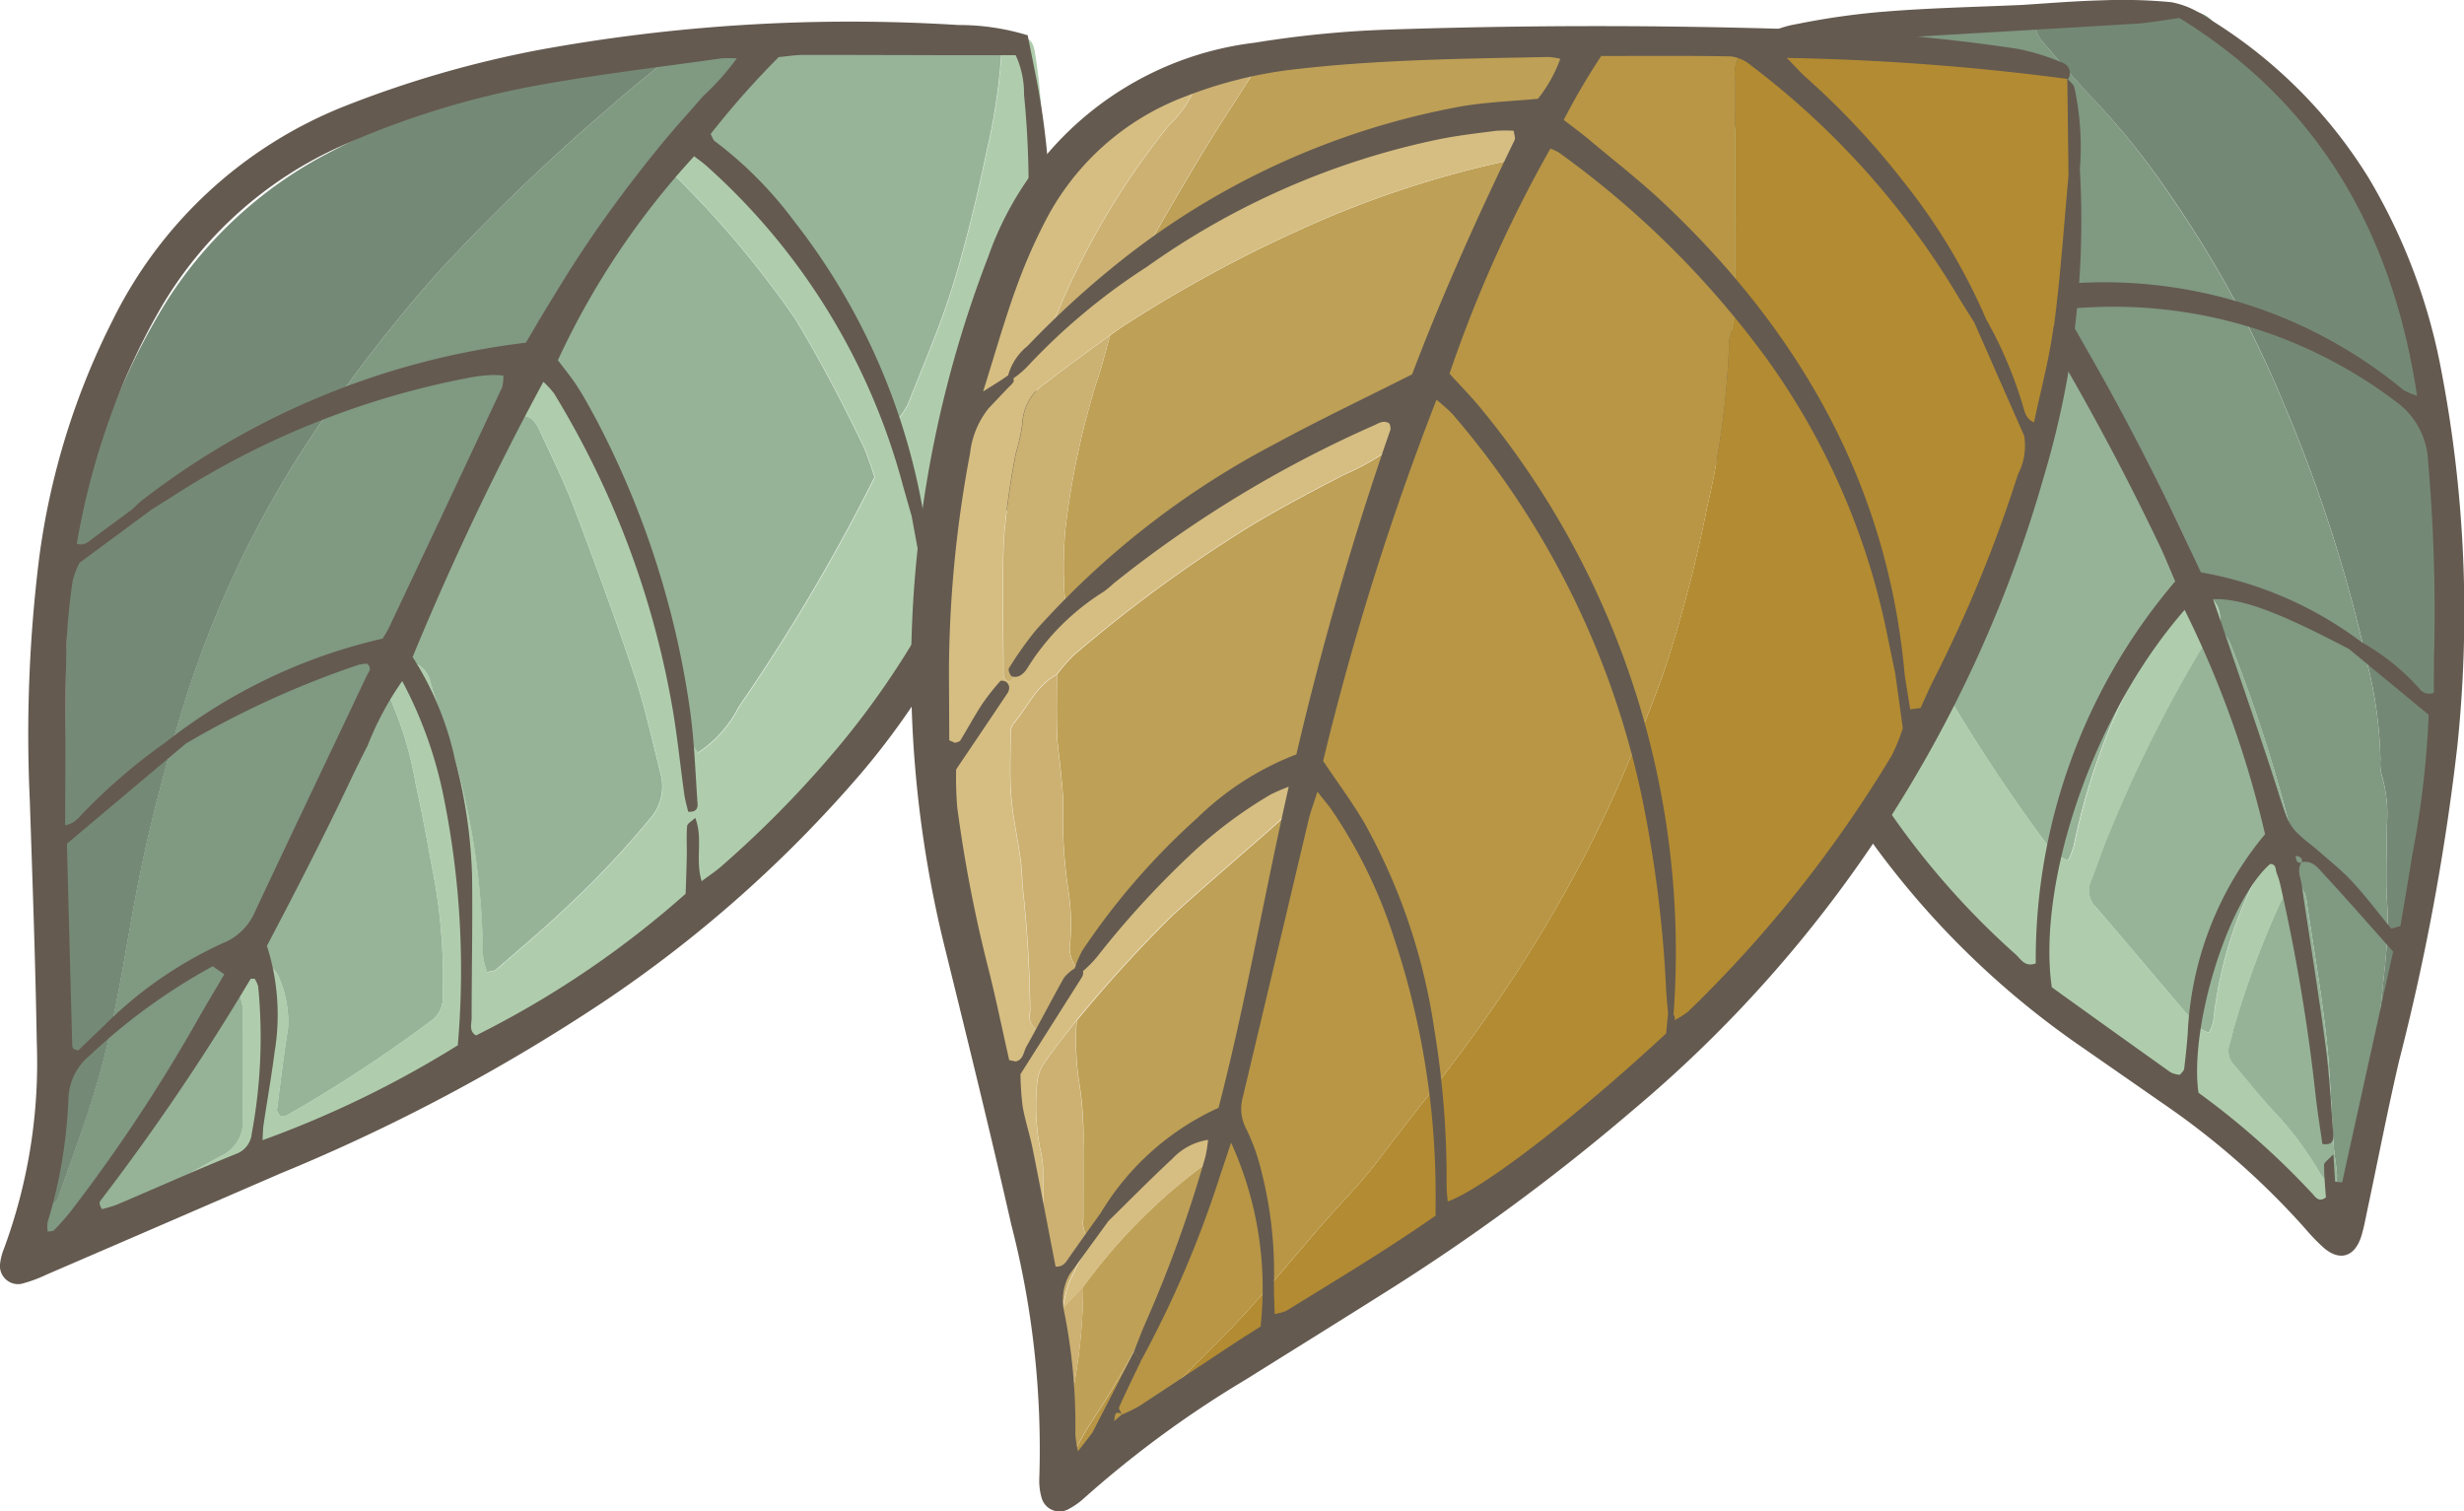 <svg id="Group_2622" data-name="Group 2622" xmlns="http://www.w3.org/2000/svg" xmlns:xlink="http://www.w3.org/1999/xlink" width="84.801" height="52.009" viewBox="0 0 84.801 52.009">
  <defs>
    <clipPath id="clip-path">
      <rect id="Rectangle_6821" data-name="Rectangle 6821" width="84.801" height="52.009" fill="none"/>
    </clipPath>
  </defs>
  <g id="Group_2621" data-name="Group 2621" clip-path="url(#clip-path)">
    <path id="Path_20950" data-name="Path 20950" d="M42.5,4.261a2.343,2.343,0,0,1,.419-.18c.459-.1.638.027.714.477a20.283,20.283,0,0,1,.258,3.3c0,.53.083,1.06.123,1.591a4.99,4.99,0,0,1,.025.682c-.046.721-.145,1.44-.156,2.16a30.13,30.13,0,0,1-1.1,6.975,24.153,24.153,0,0,1-1.306,3.655,19.554,19.554,0,0,1-2.7,4.365c-.568.714-1.179,1.4-1.805,2.063-.733.777-1.515,1.508-2.256,2.278a39.041,39.041,0,0,1-5.154,4.343,51.043,51.043,0,0,1-8.333,4.986c-1.861.88-3.759,1.682-5.641,2.519-.871.388-1.738.786-2.616,1.157-.382.161-.787.265-1.182.395l-.03-.042a7.525,7.525,0,0,1,.869-.716q1.46-.887,2.957-1.713a1.308,1.308,0,0,0,.789-1.265c-.023-1.293,0-2.586-.012-3.879a2.3,2.3,0,0,0-.2-.631,1.309,1.309,0,0,1,.637-.951.919.919,0,0,1,.811.554,3.831,3.831,0,0,1,.318,1.772c-.151.931-.262,1.869-.381,2.805-.008.059.061.127.1.193.074,0,.163.027.22,0a48.383,48.383,0,0,0,5.045-3.311.948.948,0,0,0,.34-.805,19.325,19.325,0,0,0-.362-4.412c-.181-.969-.357-1.938-.569-2.9A12.492,12.492,0,0,0,21.4,26.7c.01-.447-.043-.916.447-1.182a.932.932,0,0,1,1,.748c.253.915.618,1.8.855,2.719a25.3,25.3,0,0,1,.939,6.626,2.478,2.478,0,0,0,.148.607c.152-.037.244-.032.294-.075.829-.724,1.677-1.429,2.471-2.19a32.165,32.165,0,0,0,2.815-2.985,1.678,1.678,0,0,0,.388-1.575c-.286-1.14-.537-2.295-.909-3.407-.65-1.946-1.36-3.873-2.086-5.792-.336-.887-.766-1.739-1.16-2.6-.112-.246-.248-.478-.56-.511.073-.285.145-.571.221-.856a.745.745,0,0,1,.625-.556,1.842,1.842,0,0,1,1.24,1.095,44.049,44.049,0,0,1,2.646,6.555,19.59,19.59,0,0,1,1,4.9c.008.147.173.287.274.444a4.066,4.066,0,0,0,1.4-1.569,65.775,65.775,0,0,0,4.676-7.905,10.59,10.59,0,0,0-.37-1.041c-.725-1.51-1.5-2.992-2.369-4.428a34.157,34.157,0,0,0-4.093-4.874c.073-.417.148-.832.656-.949a1.608,1.608,0,0,1,1.163.373c.606.635,1.295,1.2,1.839,1.883a19.725,19.725,0,0,1,3.478,6.263c.086.268.105.6.475.81a3.013,3.013,0,0,0,.361-.54c.529-1.347,1.111-2.679,1.539-4.058.472-1.524.844-3.083,1.173-4.645a20.886,20.886,0,0,0,.53-3.717" transform="translate(-8.016 -2.759)" fill="#afcdad"/>
    <path id="Path_20951" data-name="Path 20951" d="M11.509,36.77a1.309,1.309,0,0,0-.638.951,1.966,1.966,0,0,0-.415.367C8.99,40.422,7.539,42.767,6.071,45.1a1.481,1.481,0,0,0-.28.841l-.005,0a.447.447,0,0,0-.44.471h0l-.226.168c-.279.168-.563.431-.9.205s-.22-.585-.141-.9c.053-.213.135-.419.2-.628a.61.61,0,0,0,.479-.441c.434-1.258.9-2.505,1.283-3.779.672-2.26.972-4.6,1.424-6.91.394-2.01.928-4,1.511-5.965A36.108,36.108,0,0,1,13.454,18.7a51.726,51.726,0,0,1,4.387-5.678A69.208,69.208,0,0,1,23.6,7.482c.674-.613,1.4-1.171,2.1-1.754a10.29,10.29,0,0,1,2.8-.3c.311.061.657-.071.988.143l-2.84,3.26c-.508.117-.583.533-.656.949-.717.421-1.055,1.183-1.573,1.781a30.682,30.682,0,0,0-2.6,4.285,3.022,3.022,0,0,0-.225.759.746.746,0,0,0-.625.555c-.076.285-.147.571-.221.857a6.677,6.677,0,0,0-.509.737c-.556,1.081-1.111,2.163-1.633,3.26-.7,1.473-1.367,2.962-2.048,4.443-.49.265-.437.735-.446,1.181a8.061,8.061,0,0,0-.476.769c-.492,1.027-.934,2.081-1.455,3.094-.782,1.52-1.619,3.012-2.419,4.522a4.537,4.537,0,0,0-.245.744" transform="translate(-2.721 -3.699)" fill="#809981"/>
    <path id="Path_20952" data-name="Path 20952" d="M26.317,6.364c-.7.583-1.424,1.141-2.1,1.754a69.153,69.153,0,0,0-5.76,5.542,51.693,51.693,0,0,0-4.387,5.679A36.1,36.1,0,0,0,9.6,28.8c-.583,1.965-1.117,3.954-1.511,5.965-.453,2.309-.752,4.65-1.424,6.91-.379,1.274-.849,2.521-1.283,3.779a.609.609,0,0,1-.478.441,55.33,55.33,0,0,0,.658-8.883c-.005-3.127-.009-6.255.047-9.382a26.346,26.346,0,0,1,.86-7.018,23.249,23.249,0,0,1,2.626-5.945,14.578,14.578,0,0,1,5.609-5.1,25.215,25.215,0,0,1,6.326-2.312c1.488-.335,2.993-.591,4.494-.868a5.051,5.051,0,0,1,.8-.024" transform="translate(-3.339 -4.334)" fill="#758a76"/>
    <path id="Path_20953" data-name="Path 20953" d="M75.113,7.955l2.84-3.26c-.331-.213-.677-.082-.988-.143a1.781,1.781,0,0,1,1.1-.2c.873-.024,1.747-.015,2.62-.047.795-.029,1.589-.089,2.382-.146a10.522,10.522,0,0,1,2.606.161,20.914,20.914,0,0,1-.53,3.718c-.329,1.562-.7,3.121-1.173,4.644-.428,1.379-1.01,2.712-1.539,4.059a3,3,0,0,1-.361.539c-.369-.208-.389-.541-.475-.809a19.717,19.717,0,0,0-3.478-6.263c-.544-.682-1.233-1.248-1.839-1.883a1.609,1.609,0,0,0-1.164-.374" transform="translate(-51.191 -2.822)" fill="#97b498"/>
    <path id="Path_20954" data-name="Path 20954" d="M8.243,133.121a.446.446,0,0,1,.44-.471q0,.208,0,.417l-.443.054" transform="translate(-5.618 -90.403)" fill="#96b397"/>
    <path id="Path_20955" data-name="Path 20955" d="M9.627,133.019q0-.208,0-.417l.005,0,.676-.019.03.042-.708.4" transform="translate(-6.559 -90.355)" fill="#afcdad"/>
    <path id="Path_20956" data-name="Path 20956" d="M7.533,134.3l.226-.168-.226.168" transform="translate(-5.134 -91.412)" fill="#96b397"/>
    <path id="Path_20957" data-name="Path 20957" d="M59.23,25.922a3.026,3.026,0,0,1,.225-.759,30.651,30.651,0,0,1,2.6-4.285c.518-.6.856-1.359,1.573-1.781a34.157,34.157,0,0,1,4.093,4.874c.87,1.436,1.644,2.918,2.369,4.428a10.62,10.62,0,0,1,.37,1.041,65.779,65.779,0,0,1-4.676,7.905,4.07,4.07,0,0,1-1.4,1.569c-.1-.158-.266-.3-.274-.444a19.59,19.59,0,0,0-1-4.9,44.064,44.064,0,0,0-2.646-6.555,1.842,1.842,0,0,0-1.24-1.095" transform="translate(-40.366 -13.015)" fill="#96b397"/>
    <path id="Path_20958" data-name="Path 20958" d="M43.418,53.4c.681-1.482,1.349-2.97,2.048-4.443.521-1.1,1.076-2.18,1.633-3.261a6.678,6.678,0,0,1,.509-.738c.312.033.449.265.561.511.394.865.824,1.717,1.16,2.6.726,1.919,1.436,3.846,2.086,5.792.372,1.113.623,2.267.909,3.408a1.678,1.678,0,0,1-.388,1.574,32.122,32.122,0,0,1-2.815,2.985c-.794.761-1.642,1.466-2.471,2.19-.049.043-.141.039-.294.075a2.489,2.489,0,0,1-.148-.607,25.3,25.3,0,0,0-.939-6.626c-.238-.919-.6-1.8-.855-2.719a.932.932,0,0,0-1-.748" transform="translate(-29.59 -30.642)" fill="#96b397"/>
    <path id="Path_20959" data-name="Path 20959" d="M27.593,84.3a4.537,4.537,0,0,1,.245-.744c.8-1.511,1.637-3,2.419-4.522.521-1.013.962-2.066,1.455-3.094a8.059,8.059,0,0,1,.476-.769A12.512,12.512,0,0,1,33.11,78.2c.212.962.389,1.932.569,2.9a19.321,19.321,0,0,1,.362,4.412.947.947,0,0,1-.34.805,48.337,48.337,0,0,1-5.045,3.311c-.057.032-.146,0-.22,0-.034-.066-.1-.134-.1-.193.119-.936.23-1.874.381-2.805a3.836,3.836,0,0,0-.317-1.773.92.92,0,0,0-.811-.554" transform="translate(-18.805 -51.232)" fill="#97b498"/>
    <path id="Path_20960" data-name="Path 20960" d="M10.316,115.027l-.676.019a1.479,1.479,0,0,1,.28-.842c1.468-2.334,2.919-4.678,4.385-7.013a1.966,1.966,0,0,1,.415-.367,2.3,2.3,0,0,1,.2.631c.017,1.293-.011,2.586.013,3.879a1.308,1.308,0,0,1-.789,1.265q-1.5.826-2.957,1.713a7.529,7.529,0,0,0-.869.716" transform="translate(-6.57 -72.802)" fill="#96b397"/>
    <path id="Path_20961" data-name="Path 20961" d="M0,45.158a.625.625,0,0,0,.728.673,4.638,4.638,0,0,0,.855-.311q4.041-1.743,8.078-3.493a64.065,64.065,0,0,0,11.092-5.89,43.792,43.792,0,0,0,8.878-7.873,26.362,26.362,0,0,0,4.57-7.746,31.445,31.445,0,0,0,1.923-9.953A26.184,26.184,0,0,0,35.7,4.527c-.1-.518-.206-1.036-.331-1.665a8.024,8.024,0,0,0-2.381-.354,59.463,59.463,0,0,0-14.47.863,36.985,36.985,0,0,0-6.684,1.941A15.1,15.1,0,0,0,3.87,12.684a25.38,25.38,0,0,0-2.521,8.158,49.128,49.128,0,0,0-.324,8.339c.094,2.784.194,5.568.241,8.352A18.465,18.465,0,0,1,.14,44.609,2.035,2.035,0,0,0,0,45.158m8.659-4.451a.828.828,0,0,1-.559.66c-.457.188-.914.376-1.369.57-.909.39-1.814.787-2.725,1.174a4.161,4.161,0,0,1-.5.146.837.837,0,0,1-.074-.162.168.168,0,0,1,.014-.111,79.251,79.251,0,0,0,5.174-7.641c.011-.018.065-.009.14-.017a.913.913,0,0,1,.125.266,18.045,18.045,0,0,1-.23,5.115M6.433,27.214a31.793,31.793,0,0,1,5.9-2.686,1.475,1.475,0,0,1,.3-.043c.189.169.043.3-.012.419-1.284,2.716-2.581,5.426-3.858,8.145a2,2,0,0,1-1.1,1.059,13.974,13.974,0,0,0-4.1,2.854c-.3.286-.593.57-.868.834a.623.623,0,0,1-.163-.056.145.145,0,0,1-.045-.1q-.094-3.478-.184-6.957l4.126-3.473m1.216,7.4a1.449,1.449,0,0,0-.175.141,1.449,1.449,0,0,1,.175-.141m8.1,3.016a35.54,35.54,0,0,1-6.71,3.26c.013-.2.011-.368.036-.532.123-.828.27-1.654.377-2.484A7.788,7.788,0,0,0,9.187,34.2c.382-.734.79-1.507,1.187-2.286Q10.945,30.8,11.5,29.67c.387-.786.748-1.584,1.151-2.362a10.586,10.586,0,0,1,1.191-2.222A14.468,14.468,0,0,1,15.254,29a29.94,29.94,0,0,1,.5,8.637M31.585,23.47a29.047,29.047,0,0,1-2.548,3.659,36.615,36.615,0,0,1-4.225,4.344c-.189.165-.4.3-.663.5-.232-.754.057-1.455-.221-2.181-.118.116-.272.194-.28.285-.029.34-.005.685-.012,1.028-.008.454-.026.909-.039,1.3a33.05,33.05,0,0,1-7.215,4.876c-.251-.15-.15-.4-.15-.605,0-1.64.038-3.28.014-4.919a17.58,17.58,0,0,0-.582-3.953A10.761,10.761,0,0,0,14.2,24.258a99.879,99.879,0,0,1,4.5-9.47,2.875,2.875,0,0,1,.369.4,30.828,30.828,0,0,1,4.04,10.63c.192,1.049.293,2.114.443,3.171.03.208.091.411.132.592.28.026.334-.124.324-.273-.08-1.1-.112-2.212-.272-3.3A30.7,30.7,0,0,0,20.5,16.046c-.2-.371-.4-.74-.626-1.091-.206-.319-.45-.613-.674-.913a27.308,27.308,0,0,1,4.69-7.018c.136.106.285.21.421.329a22.5,22.5,0,0,1,6.78,11.061q.141.494.283.989.255,1.383.51,2.765a1.942,1.942,0,0,1-.3,1.3M27.68,3.537c1.679,0,3.357.006,5.036.01.721,0,1.442,0,2.24,0A3.139,3.139,0,0,1,35.243,4.9a33.322,33.322,0,0,1-2.562,16.441c-.06.139-.107.284-.16.426a.5.5,0,0,1-.081.223.354.354,0,0,1-.147.119.354.354,0,0,0,.147-.119.5.5,0,0,0,.081-.223c-.386-.1-.332-.456-.393-.724-.142-.616-.249-1.24-.369-1.861a22.457,22.457,0,0,0-4.431-9.927A13.55,13.55,0,0,0,24.594,6.5c-.054-.039-.074-.126-.137-.241A30.125,30.125,0,0,1,26.8,3.612c.278-.025.578-.075.877-.075M2.286,23.9A21.893,21.893,0,0,1,2.5,21.639a2.734,2.734,0,0,1,.238-.624l2.494-1.842H4.554c-.442.326-.885.65-1.325.978-.175.131-.335.3-.586.205h0A25.674,25.674,0,0,1,4.314,14.67c.323-.731.671-1.453,1.063-2.149a13.63,13.63,0,0,1,6.58-5.943,29.628,29.628,0,0,1,6.652-2.013c2.059-.371,4.142-.614,6.215-.909a4.4,4.4,0,0,1,.533,0,8.808,8.808,0,0,1-1.17,1.311c-.395.465-.811.911-1.2,1.377-.368.437-.725.884-1.075,1.336s-.693.91-1.026,1.375-.657.935-.97,1.414c-.333.51-.653,1.03-.97,1.55-.3.485-.583.977-.848,1.422A26.788,26.788,0,0,0,4.888,18.866c-.119.092-.223.2-.333.307h.676c.321-.2.644-.4.963-.607A28.7,28.7,0,0,1,16.23,14.63a5.79,5.79,0,0,1,.681-.077,3.883,3.883,0,0,1,.411.017,1.344,1.344,0,0,1-.043.412q-1.938,4.137-3.893,8.266c-.064.136-.149.261-.215.376A18.858,18.858,0,0,0,5.7,27.193l.371.011L5.7,27.193a19.411,19.411,0,0,0-2.667,2.259c-.248.217-.413.548-.792.591h0c.012-2.047.006-4.094.044-6.141M1.643,43.693a16.7,16.7,0,0,0,.713-4.258,2,2,0,0,1,.735-1.466A20.4,20.4,0,0,1,7.321,34.9l.4.277C7.413,35.7,7.1,36.22,6.8,36.747A56.267,56.267,0,0,1,2.461,43.3a9.032,9.032,0,0,1-.6.683c-.04.042-.133.033-.221.051a1.263,1.263,0,0,1,0-.337" transform="translate(0 -1.647)" fill="#645a50"/>
    <path id="Path_20962" data-name="Path 20962" d="M188.687,6.011a1.927,1.927,0,0,1,1.6-1.707,4.679,4.679,0,0,1,1.9-.271,1.786,1.786,0,0,0,.554,1.1,34.191,34.191,0,0,1,2.707,2.929c.828,1.085,1.745,2.1,2.545,3.208a61.823,61.823,0,0,1,5.768,9.954c.307.65.536,1.337.8,2.007-.772-.039-1.184.505-1.528,1.041a22.3,22.3,0,0,0-3.073,7.571,3.549,3.549,0,0,1-.189.5,1.777,1.777,0,0,1-.374-.188,3.327,3.327,0,0,1-.466-.5,60.165,60.165,0,0,1-5.856-9.768,55.35,55.35,0,0,1-2.951-8.507c-.369-1.352-.61-2.74-.879-4.117-.211-1.079-.377-2.168-.564-3.252" transform="translate(-128.593 -2.734)" fill="#96b397"/>
    <path id="Path_20963" data-name="Path 20963" d="M212.069,22.295c-.265-.67-.494-1.357-.8-2.007a61.847,61.847,0,0,0-5.769-9.954c-.8-1.1-1.717-2.123-2.545-3.208A34.251,34.251,0,0,0,200.248,4.2a1.787,1.787,0,0,1-.554-1.1c.974-.094,1.955-.143,2.921-.292a21.682,21.682,0,0,1,3.5-.162,1.809,1.809,0,0,0,.213.513c.616.722,1.235,1.443,1.889,2.13A25.574,25.574,0,0,1,210.7,8.4a38.325,38.325,0,0,1,3.988,7.29,51.046,51.046,0,0,1,2.863,8.883,14.738,14.738,0,0,1,.468,3.373,1.552,1.552,0,0,0,.054.565,4.822,4.822,0,0,1,.168,1.695c0,.914-.048,1.831.012,2.741.108,1.643-.325,3.251-.256,4.888a2.76,2.76,0,0,1-.079.447c-.048.375-.095.751-.132,1.127a3.426,3.426,0,0,1-.067.792,4.944,4.944,0,0,0-.151,1.7,4.882,4.882,0,0,1-.357,2,.36.36,0,0,1-.617.217c.165-.505-.1-.953-.186-1.426a1.321,1.321,0,0,0,.119-.409c-.017-.339-.088-.675-.112-1.014-.09-1.286-.121-2.578-.266-3.858-.175-1.542-.447-3.072-.669-4.609a.848.848,0,0,0-.415-.645q-.019-.568-.037-1.137a1.835,1.835,0,0,0-.017-.339,51.829,51.829,0,0,0-2.176-6.776,2.114,2.114,0,0,0-.33-.447c.011-.445.017-.889-.438-1.158" transform="translate(-136.095 -1.8)" fill="#809981"/>
    <path id="Path_20964" data-name="Path 20964" d="M231.3,40.873a4.952,4.952,0,0,1,.151-1.7,3.405,3.405,0,0,0,.067-.792c.038-.376.083-.752.132-1.127a2.756,2.756,0,0,0,.079-.447c-.07-1.637.364-3.246.256-4.888-.06-.91-.009-1.827-.012-2.741a4.814,4.814,0,0,0-.168-1.695,1.553,1.553,0,0,1-.054-.565,14.737,14.737,0,0,0-.468-3.372,51.073,51.073,0,0,0-2.863-8.883,38.325,38.325,0,0,0-3.988-7.29,25.5,25.5,0,0,0-2.49-3.107c-.654-.688-1.272-1.409-1.888-2.13a1.8,1.8,0,0,1-.213-.513,20.3,20.3,0,0,1,5.218-.472,1.172,1.172,0,0,1,1,.46,1.8,1.8,0,0,0,.428.372,17.148,17.148,0,0,1,6.781,10.385,40.389,40.389,0,0,1,1.016,7.459,50.894,50.894,0,0,1-1.079,12.6c-.483,2.427-.991,4.85-1.506,7.27a10.244,10.244,0,0,1-.4,1.175" transform="translate(-149.826 -0.78)" fill="#748975"/>
    <path id="Path_20965" data-name="Path 20965" d="M205.8,36.229q.019.568.037,1.137a3.911,3.911,0,0,0-.455.638,31.3,31.3,0,0,0-1.632,4.377c-.051.182-.086.37-.146.55a.71.71,0,0,0,.155.74c.447.518.873,1.053,1.333,1.557a11.489,11.489,0,0,1,1.632,2.185,2.68,2.68,0,0,0,.457.489c.083.472.351.92.186,1.425a1,1,0,0,1-.289-.174,25.629,25.629,0,0,0-4.89-4.453c-1.506-1.1-3.039-2.174-4.512-3.32a24.087,24.087,0,0,1-4.064-4,31.775,31.775,0,0,1-4.025-6.366,34.012,34.012,0,0,1-2.561-7.8c-.25-1.268-.433-2.549-.646-3.825a1.052,1.052,0,0,1-.014-.113c-.079-1.52-.227-3.042-.212-4.561a17.537,17.537,0,0,1,.4-3.622,1.385,1.385,0,0,1,.409-.8c.186,1.084.352,2.173.563,3.252.27,1.377.51,2.765.88,4.117a55.365,55.365,0,0,0,2.951,8.507,60.156,60.156,0,0,0,5.856,9.768,3.294,3.294,0,0,0,.466.5,1.8,1.8,0,0,0,.374.188,3.547,3.547,0,0,0,.189-.5,22.312,22.312,0,0,1,3.073-7.571c.344-.536.756-1.081,1.528-1.041.455.269.448.713.438,1.158a5.035,5.035,0,0,0-.69.736,47.245,47.245,0,0,0-3.152,6.337c-.225.524-.393,1.072-.61,1.6a.82.82,0,0,0,.209.932c1.163,1.355,2.309,2.725,3.471,4.082a1.283,1.283,0,0,0,.383.2,1.644,1.644,0,0,0,.147-.378,14.057,14.057,0,0,1,1.493-5,3.711,3.711,0,0,1,.218-.4,1.046,1.046,0,0,1,1.053-.545" transform="translate(-126.863 -7.014)" fill="#afcdad"/>
    <path id="Path_20966" data-name="Path 20966" d="M232.769,75.55a1.046,1.046,0,0,0-1.053.545,3.709,3.709,0,0,0-.218.4,14.057,14.057,0,0,0-1.493,5,1.643,1.643,0,0,1-.147.378,1.283,1.283,0,0,1-.383-.2c-1.161-1.357-2.308-2.727-3.471-4.082a.82.82,0,0,1-.209-.932c.218-.527.385-1.076.61-1.6a47.247,47.247,0,0,1,3.152-6.337,5.034,5.034,0,0,1,.69-.736,2.109,2.109,0,0,1,.33.447,51.785,51.785,0,0,1,2.176,6.776,1.807,1.807,0,0,1,.017.339" transform="translate(-153.835 -46.335)" fill="#97b498"/>
    <path id="Path_20967" data-name="Path 20967" d="M244.429,105.839a2.668,2.668,0,0,1-.457-.489,11.5,11.5,0,0,0-1.633-2.185c-.461-.5-.887-1.039-1.333-1.557a.71.71,0,0,1-.155-.74c.06-.18.095-.368.146-.55a31.294,31.294,0,0,1,1.632-4.377,3.91,3.91,0,0,1,.455-.638.848.848,0,0,1,.416.645c.222,1.537.495,3.068.669,4.609.146,1.279.176,2.572.266,3.858.024.339.1.675.112,1.014a1.313,1.313,0,0,1-.119.409" transform="translate(-164.114 -64.951)" fill="#96b397"/>
    <path id="Path_20968" data-name="Path 20968" d="M184.138,17.018a29.606,29.606,0,0,0,12.322,19l2.819,1.96a26.836,26.836,0,0,1,4.89,4.3,6.9,6.9,0,0,0,.635.659c.554.482,1.073.326,1.3-.393.1-.326.157-.668.229-1,.356-1.678.682-3.364,1.071-5.034a79.946,79.946,0,0,0,2-10.79,44.16,44.16,0,0,0-.551-12.988,20.173,20.173,0,0,0-2.492-6.6A16.727,16.727,0,0,0,200.707.555a2.975,2.975,0,0,0-1.144-.479,17.83,17.83,0,0,0-2.4-.063c-.914.023-1.828.1-2.742.158-1.525.068-3.052.1-4.573.218a25.417,25.417,0,0,0-3.167.439,3.75,3.75,0,0,0-3.048,2.91,6.313,6.313,0,0,0-.207.89c-.1.871-.214,1.743-.24,2.617a41.587,41.587,0,0,0,.947,9.774M200,36.8c-.007.062-.082.116-.138.19a.9.9,0,0,1-.311-.079c-1.394-.99-2.782-1.987-4.1-2.935-.493-3.431,1.263-9.188,4.572-12.986a35.216,35.216,0,0,1,2.768,7.72,11.482,11.482,0,0,0-2.66,6.842c-.031.417-.075.833-.126,1.249m5.438,3.892-.033.626.033-.626-.241-.024c-.017-.263-.033-.525-.06-.946-.173.192-.319.279-.32.367,0,.376.039.753.063,1.118-.248.188-.363-.019-.475-.138a27.035,27.035,0,0,0-3.91-3.463c-.317-2.206.975-6.561,2.465-7.872.222,0,.178.2.229.323a2.6,2.6,0,0,1,.132.437,63.609,63.609,0,0,1,1.206,7.206c.063.565.155,1.126.231,1.667.334.061.392-.119.377-.317-.079-1.025-.132-2.054-.268-3.072-.247-1.848-.549-3.689-.822-5.535-.037-.248-.164-.5-.013-.754-.178.028-.17-.124-.2-.236.133.016.242.055.226.217.354-.074.549.2.736.4.814.879,1.6,1.783,2.4,2.677l.087-.3-.087.3-1.754,7.942m2.392-11.16c-.118.781-.257,1.559-.387,2.338l-.313.095c-.458-.556-.884-1.125-1.366-1.643-.375-.4-.818-.745-1.232-1.114-.944-.742-.911-.752-1.312-2-.6-1.883-1.259-3.75-1.893-5.623-.106-.315-.218-.629-.333-.962.983-.035,2.234.432,4.682,1.716l2.74,2.263a32.54,32.54,0,0,1-.587,4.929m.772-6.713c-.01.342-.006.684-.009,1.026h0a.412.412,0,0,1-.489-.134,7.661,7.661,0,0,0-1.987-1.6,12.912,12.912,0,0,0-5.541-2.411c-.454-.961-.91-1.962-1.4-2.947-.509-1.022-1.04-2.033-1.584-3.036-.522-.963-1.073-1.909-1.578-2.8.111-.335.326-.315.5-.322a16.081,16.081,0,0,1,10.8,3.25,2.643,2.643,0,0,1,1.08,2.017,59.732,59.732,0,0,1,.2,6.96m-18-21.545c2.589-.154,5.178-.3,7.766-.459.454-.028.9-.117,1.48-.194,4.748,2.93,7.324,7.326,8.176,13a2.24,2.24,0,0,1-.469-.2,16.159,16.159,0,0,0-11.485-3.662c-.226.011-.453,0-.772,0l-5.2-8.188c.114-.34.33-.285.505-.3M184.349,5.7a11.224,11.224,0,0,1,.38-2.016,2.523,2.523,0,0,1,1.755-1.808,6.713,6.713,0,0,1,2.565-.412,2.538,2.538,0,0,1,.232.275c1.595,2.6,3.178,5.209,4.782,7.8a88.708,88.708,0,0,1,5.136,9.312c.175.376.328.763.5,1.156a20.082,20.082,0,0,0-4.8,13.149c-.382.14-.518-.158-.7-.318a27.362,27.362,0,0,1-7.546-11.169,38.91,38.91,0,0,1-2.092-9.12,35.048,35.048,0,0,1-.206-6.853" transform="translate(-124.837 -0.001)" fill="#645a50"/>
    <path id="Path_20969" data-name="Path 20969" d="M248.682,93.159l0,.005a.133.133,0,0,0,0-.016l-.013,0c0,.006-.005.011-.009.018l.023,0Z" transform="translate(-169.468 -63.482)" fill="#645a50"/>
    <path id="Path_20970" data-name="Path 20970" d="M148.7,5.207a55.069,55.069,0,0,1,8.509.651,8.679,8.679,0,0,1,.355,2.351,32.315,32.315,0,0,1-.663,7.847,44.881,44.881,0,0,1-3.279,9.977,39.631,39.631,0,0,1-5.481,8.42,57.6,57.6,0,0,1-5.819,6.145,46.011,46.011,0,0,1-5.226,4.084c-2.193,1.457-4.407,2.881-6.6,4.343-1.364.91-2.7,1.862-4.046,2.8-.039-.487.31-.753.6-1.05.667-.681,1.358-1.34,2-2.047.89-.987,1.737-2.012,2.608-3.015.648-.746,1.355-1.447,1.949-2.233,1.1-1.455,2.251-2.868,3.314-4.353a48.951,48.951,0,0,0,3.941-6.413c.5-.985.965-1.988,1.386-3.008.523-1.266,1.054-2.536,1.451-3.843a47.6,47.6,0,0,0,1.228-4.862,29.112,29.112,0,0,0,.752-5.522,1,1,0,0,1,.038-.34,5.826,5.826,0,0,0,.183-2.039c0-2.25,0-4.5,0-6.751a1.255,1.255,0,0,1,.271-1.062l2.524-.075" transform="translate(-86.175 -3.548)" fill="#b38b32"/>
    <path id="Path_20971" data-name="Path 20971" d="M141.341,4.861l-2.524.075A1.255,1.255,0,0,0,138.545,6c-.007,2.25,0,4.5,0,6.751a5.826,5.826,0,0,1-.183,2.039,1,1,0,0,0-.038.34,29.112,29.112,0,0,1-.752,5.522,47.592,47.592,0,0,1-1.228,4.862c-.4,1.307-.929,2.577-1.451,3.843-.421,1.02-.89,2.023-1.386,3.008a48.951,48.951,0,0,1-3.941,6.413c-1.062,1.485-2.215,2.9-3.314,4.353-.594.786-1.3,1.487-1.949,2.233-.871,1-1.718,2.029-2.608,3.015-.638.707-1.329,1.366-2,2.047-.291.3-.64.563-.6,1.05-1,.777-2,1.558-3.015,2.321-.1.076-.282.045-.426.063a2.608,2.608,0,0,1,.13-.66,10.29,10.29,0,0,1,.676-1.183,32.2,32.2,0,0,0,3.838-8.093,7.808,7.808,0,0,0,.162-.774c.2-.359.536-.668.442-1.141.754-2.117,1.264-4.3,1.838-6.472.584-2.2,1.079-4.433,1.616-6.65a89.89,89.89,0,0,1,2.51-8.778c.253-.717.453-1.452.677-2.178a1.882,1.882,0,0,1,.018-.212,2.7,2.7,0,0,0,.321-.46c.64-1.495,1.266-3,1.9-4.493a53.3,53.3,0,0,1,2.817-5.8c.393-.685.838-1.341,1.209-1.93L134.87,4.7c1.938,0,3.876,0,5.814.018a3.19,3.19,0,0,1,.657.145" transform="translate(-78.818 -3.202)" fill="#b89645"/>
    <path id="Path_20972" data-name="Path 20972" d="M134.378,4.638l-1.066.332c-.371.589-.816,1.245-1.209,1.93a53.27,53.27,0,0,0-2.817,5.8c-.633,1.5-1.259,3-1.9,4.493a2.694,2.694,0,0,1-.321.46.82.82,0,0,0-.727-.462,2.309,2.309,0,0,0-1.2.271c-1.114.568-2.255,1.088-3.347,1.7a24.989,24.989,0,0,0-4.4,2.994c-.738.649-1.488,1.283-2.233,1.923-.062-.094-.175-.188-.177-.282A14.6,14.6,0,0,1,115,21.3a28.154,28.154,0,0,1,1.059-4.987c.189-.534.319-1.09.476-1.635.22-.15.434-.309.66-.448a46.272,46.272,0,0,1,5.8-3.148,34.889,34.889,0,0,1,7-2.358,1.641,1.641,0,0,0,.952-.568.485.485,0,0,0-.1-.78,1.449,1.449,0,0,0-.618-.241,2.9,2.9,0,0,0-.906.045q-1.055.234-2.094.538a32.424,32.424,0,0,0-9.326,4.433c-.232-.188-.149-.4-.032-.6.6-1.039,1.2-2.084,1.822-3.11.6-.991,1.242-1.962,1.866-2.942l0,0,.47-.183a36.625,36.625,0,0,1,6.107-.529c1.743-.02,3.484-.122,5.227-.18.34-.011.681.016,1.022.026" transform="translate(-78.327 -3.141)" fill="#bea056"/>
    <path id="Path_20973" data-name="Path 20973" d="M105.7,27.088c.745-.641,1.495-1.275,2.233-1.923a24.955,24.955,0,0,1,4.4-2.994c1.092-.608,2.232-1.129,3.347-1.7a2.313,2.313,0,0,1,1.2-.272.82.82,0,0,1,.727.463,1.81,1.81,0,0,0-.018.212,8.538,8.538,0,0,1-2.47,1.613c-1.117.575-2.231,1.161-3.3,1.813a48.5,48.5,0,0,0-5.979,4.38,5.877,5.877,0,0,0-.6.683c-.706.376-1,1.118-1.487,1.687a.525.525,0,0,0-.1.32c0,.757-.039,1.519.028,2.27.088.974.367,1.939.375,2.91a43.48,43.48,0,0,1,.271,4.41.551.551,0,0,0,.264.642,17.7,17.7,0,0,0,1.333-2.156,33.4,33.4,0,0,1,2.639-3c.395-.359.74-.774,1.145-1.121.837-.718,1.686-1.424,2.559-2.1a2.672,2.672,0,0,1,.929-.4.434.434,0,0,1,.471.586,1.535,1.535,0,0,1-.278.488,8.442,8.442,0,0,1-.732.724c-1.14,1.008-2.3,1.992-3.428,3.016a47.263,47.263,0,0,0-3.308,3.627c-.366.478-.749.943-1.089,1.44a1.406,1.406,0,0,0-.265.722,7.809,7.809,0,0,0,.106,2.256,3.5,3.5,0,0,1,.1.9c.009.756,0,1.512-.008,2.268-.114-.4-.241-.789-.34-1.188-.669-2.693-1.363-5.38-1.987-8.084-.41-1.774-.77-3.564-1.053-5.363a29.173,29.173,0,0,1-.225-6.83,38.527,38.527,0,0,1,2.015-10.484,16.769,16.769,0,0,1,2.3-4.439,9.634,9.634,0,0,1,3.746-3.079c.277-.124.558-.242.836-.363a3.6,3.6,0,0,1-.932,1.412,26.723,26.723,0,0,0-3.977,6.762,4.652,4.652,0,0,0-.128.7c.3-.24.447-.349.585-.468.576-.5,1.139-1.006,1.727-1.485.351-.286.74-.524,1.111-.784a32.432,32.432,0,0,1,9.326-4.433q1.037-.3,2.094-.537a2.9,2.9,0,0,1,.906-.045,1.447,1.447,0,0,1,.618.241.485.485,0,0,1,.1.78,1.641,1.641,0,0,1-.952.568,34.909,34.909,0,0,0-7,2.358,46.233,46.233,0,0,0-5.8,3.148c-.226.14-.44.3-.66.448-.732.541-1.477,1.067-2.192,1.631a1.761,1.761,0,0,0-.824,1.427,6.62,6.62,0,0,1-.221,1,26.668,26.668,0,0,0-.413,2.924c-.069,1.522-.02,3.049-.016,4.574,0,.141-.023.314.208.366l2.08-2.523" transform="translate(-68.878 -6.151)" fill="#d6be82"/>
    <path id="Path_20974" data-name="Path 20974" d="M119.9,125.425a7.757,7.757,0,0,1-.162.774,32.208,32.208,0,0,1-3.838,8.093,10.271,10.271,0,0,0-.676,1.183,2.608,2.608,0,0,0-.13.661c-.208-.047-.245-.21-.26-.388s0-.343,0-.514q.007-.215.013-.43c.362-.321.211-.772.281-1.163a18.98,18.98,0,0,0,.412-3.876,19.493,19.493,0,0,1,4.358-4.339" transform="translate(-78.263 -85.479)" fill="#bea057"/>
    <path id="Path_20975" data-name="Path 20975" d="M116.924,14.057c-.372.26-.761.5-1.111.783-.589.48-1.152.99-1.727,1.485-.138.118-.284.227-.585.468a4.578,4.578,0,0,1,.128-.7,26.724,26.724,0,0,1,3.977-6.762,3.6,3.6,0,0,0,.932-1.412A5.688,5.688,0,0,1,120.58,7.4c-.623.979-1.262,1.95-1.866,2.942-.625,1.026-1.219,2.071-1.823,3.11-.117.2-.2.412.032.6" transform="translate(-77.353 -5.045)" fill="#ccb172"/>
    <path id="Path_20976" data-name="Path 20976" d="M113.609,119.445a18.98,18.98,0,0,1-.412,3.876c-.07.39.082.842-.281,1.163a16.286,16.286,0,0,1-.227-2.472c-.068-1.012-.224-2.018-.34-3.027-.043-.373-.084-.747-.126-1.121,0-.756.018-1.512.008-2.268a3.491,3.491,0,0,0-.1-.9,7.809,7.809,0,0,1-.106-2.256,1.4,1.4,0,0,1,.265-.722c.339-.5.723-.962,1.089-1.44a10.006,10.006,0,0,0,.055,1.934,12.286,12.286,0,0,1,.173,2.493c.01.8,0,1.6,0,2.4a.9.9,0,0,0,.227.737c-.247.495-.505.985-.735,1.488a5.694,5.694,0,0,0-.2.854l.7-.74" transform="translate(-76.329 -75.16)" fill="#ccb172"/>
    <path id="Path_20977" data-name="Path 20977" d="M114.581,156.221q0,.257,0,.514a.336.336,0,0,1,0-.514" transform="translate(-78.007 -106.467)" fill="#ccb172"/>
    <path id="Path_20978" data-name="Path 20978" d="M136.193,6.842l-.47.183.47-.183" transform="translate(-92.497 -4.663)" fill="#ccb172"/>
    <path id="Path_20979" data-name="Path 20979" d="M115.327,74.2a.9.9,0,0,1-.227-.736c0-.8.005-1.6,0-2.4a12.285,12.285,0,0,0-.173-2.493,10.031,10.031,0,0,1-.055-1.934,47.257,47.257,0,0,1,3.308-3.627c1.126-1.024,2.287-2.008,3.428-3.016a8.4,8.4,0,0,0,.732-.724,1.536,1.536,0,0,0,.278-.488.434.434,0,0,0-.471-.586,2.666,2.666,0,0,0-.929.4c-.873.674-1.721,1.379-2.559,2.1-.4.347-.75.762-1.145,1.121a33.445,33.445,0,0,0-2.639,3,1.049,1.049,0,0,1-.229-.845,7.9,7.9,0,0,0-.041-1.693,16.074,16.074,0,0,1-.195-3.152c-.015-.375-.056-.749-.091-1.124-.039-.411-.11-.82-.123-1.232-.021-.679-.006-1.359-.007-2.038a5.851,5.851,0,0,1,.6-.683,48.539,48.539,0,0,1,5.979-4.381c1.072-.652,2.187-1.239,3.3-1.813a8.536,8.536,0,0,0,2.47-1.613c-.224.726-.425,1.462-.677,2.178a89.894,89.894,0,0,0-2.51,8.778c-.537,2.217-1.032,4.445-1.616,6.65-.574,2.168-1.084,4.355-1.838,6.472a1.659,1.659,0,0,0-1.2.255,9.343,9.343,0,0,0-2.124,1.866c-.432.574-.833,1.171-1.247,1.758" transform="translate(-77.814 -31.513)" fill="#bea056"/>
    <path id="Path_20980" data-name="Path 20980" d="M115.786,125.683c.415-.587.816-1.184,1.247-1.758a9.343,9.343,0,0,1,2.124-1.866,1.659,1.659,0,0,1,1.2-.255c.094.474-.24.782-.442,1.141a19.5,19.5,0,0,0-4.358,4.339l-.7.74a5.687,5.687,0,0,1,.2-.853c.23-.5.488-.993.735-1.488" transform="translate(-78.273 -83)" fill="#d6bd81"/>
    <path id="Path_20981" data-name="Path 20981" d="M110.69,45.63l-2.08,2.523c-.231-.052-.208-.225-.208-.366,0-1.525-.053-3.053.016-4.574a26.668,26.668,0,0,1,.413-2.924,6.62,6.62,0,0,0,.221-1,1.761,1.761,0,0,1,.824-1.427c.715-.564,1.46-1.089,2.192-1.631-.157.546-.287,1.1-.476,1.635a28.148,28.148,0,0,0-1.059,4.987,14.6,14.6,0,0,0-.02,2.493c0,.1.115.189.177.283" transform="translate(-73.863 -24.693)" fill="#cbb172"/>
    <path id="Path_20982" data-name="Path 20982" d="M110.776,72.9c0,.68-.014,1.36.007,2.038.013.411.084.821.123,1.232.036.374.077.748.091,1.124a16.072,16.072,0,0,0,.195,3.152,7.885,7.885,0,0,1,.041,1.694,1.048,1.048,0,0,0,.23.844,17.681,17.681,0,0,1-1.333,2.156.551.551,0,0,1-.264-.643,43.493,43.493,0,0,0-.271-4.41c-.008-.97-.288-1.936-.375-2.91-.068-.752-.03-1.513-.028-2.27a.526.526,0,0,1,.1-.32c.488-.569.781-1.311,1.487-1.687" transform="translate(-74.407 -49.68)" fill="#ccb172"/>
    <path id="Path_20983" data-name="Path 20983" d="M138.674,7.731a9.626,9.626,0,0,0-.187-2.792c-.02-.112-.144-.205-.231-.3l.013,0a.376.376,0,0,0-.194-.564,7.94,7.94,0,0,0-1.518-.474,62.831,62.831,0,0,0-7.868-.684q-6.873-.212-13.746.015a36.167,36.167,0,0,0-4.668.454,11.126,11.126,0,0,0-9.168,7.355A39.627,39.627,0,0,0,99.653,34.7c.766,3.111,1.532,6.223,2.241,9.347a30.993,30.993,0,0,1,.968,8.735,2.1,2.1,0,0,0,.078.676.639.639,0,0,0,.915.4,2.555,2.555,0,0,0,.557-.392,36.326,36.326,0,0,1,5.532-4.059c1.586-.991,3.176-1.977,4.757-2.975a71.93,71.93,0,0,0,8.576-6.3,44.3,44.3,0,0,0,14.174-21.872,30.706,30.706,0,0,0,1.222-10.522m-36.637,4.174A18.3,18.3,0,0,1,103.03,9.6a8.963,8.963,0,0,1,4.817-4.349,15.021,15.021,0,0,1,3.761-.945c2.922-.341,5.861-.371,8.8-.429a2.54,2.54,0,0,1,.385.063,4.908,4.908,0,0,1-.769,1.375c-.884.084-1.759.113-2.615.258A26.413,26.413,0,0,0,105.655,10.9a31.774,31.774,0,0,0-3.2,2.925,1.97,1.97,0,0,0-.666,1.008l-.246.169-.615.387c.366-1.162.7-2.334,1.107-3.483m-1.994,17.843A12.526,12.526,0,0,1,100,28.394q.88-1.3,1.758-2.61a.368.368,0,0,0,.068-.21.274.274,0,0,0-.1-.187c-.053-.038-.181-.062-.206-.032a7.674,7.674,0,0,0-.622.787c-.266.409-.5.84-.753,1.256-.029.047-.12.057-.182.083l-.2-.087q-.005-1.2-.011-2.394a41.177,41.177,0,0,1,.726-7.481,3.008,3.008,0,0,1,.639-1.551l.657-.692c.1-.109.266-.212.19-.335a3.165,3.165,0,0,0,.5-.425,21.621,21.621,0,0,1,4.1-3.417,26.658,26.658,0,0,1,10.1-4.4c.635-.125,1.282-.2,1.925-.282a4.863,4.863,0,0,1,.6,0c.014.125.068.245.03.321-1.3,2.677-2.513,5.388-3.527,8.061-1.635.826-3.185,1.56-4.688,2.377a29.194,29.194,0,0,0-8.268,6.437,12.1,12.1,0,0,0-.919,1.3c-.036.054.028.233.1.279a.349.349,0,0,0,.292-.032.715.715,0,0,0,.237-.244,8.2,8.2,0,0,1,2.62-2.63,3.282,3.282,0,0,0,.353-.291,40.446,40.446,0,0,1,8.977-5.447c.165-.078.337-.19.524-.047.01.074.045.149.025.206a110.929,110.929,0,0,0-3.236,11.171,9.972,9.972,0,0,0-3.4,2.179,24.1,24.1,0,0,0-3.967,4.573,3.335,3.335,0,0,0-.258.609l0,0a1.421,1.421,0,0,0-.374.328c-.442.783-.852,1.585-1.293,2.369-.1.18-.1.447-.367.51l-.224-.047c-.25-1.1-.475-2.213-.757-3.308a47.434,47.434,0,0,1-1.024-5.338M103.421,45.5c-.264-1.362-.522-2.726-.795-4.086-.1-.478-.254-.944-.338-1.424a9.981,9.981,0,0,1-.075-1.107q1.061-1.67,2.118-3.342c.035-.055.057-.176.028-.2h0a3.925,3.925,0,0,0,.482-.486A31.389,31.389,0,0,1,108,31.39a15.276,15.276,0,0,1,2.827-2.133,6.575,6.575,0,0,1,.619-.266c-.853,3.764-1.479,7.439-2.416,11.05a9.141,9.141,0,0,0-4.048,3.607c-.35.492-.7.983-1.05,1.478-.13.186-.227.406-.512.377a.421.421,0,0,0,.033.082.421.421,0,0,1-.033-.082m.077.145a.311.311,0,0,0,.115.079.311.311,0,0,1-.115-.079m1.321,5.6a.461.461,0,0,0,.117-.008.461.461,0,0,1-.117.008m5.662-3.682c-.29.185-.613.385-.93.594-1.082.714-2.159,1.434-3.243,2.142a5.247,5.247,0,0,1-.6.295l.008-.013-.019-.008c0,.005.006.011.009.017l-.268.23c.039-.138-.017-.385.26-.247-.04-.081-.112-.177-.089-.23.24-.54.5-1.07.755-1.6l-.249-.3-1.431,2.783-.491.632a3.988,3.988,0,0,1-.09-.585,19.893,19.893,0,0,0-.4-4.3,1.808,1.808,0,0,1,.2-1.2l1.34-1.841c.73-.714,1.446-1.444,2.195-2.138a2.118,2.118,0,0,1,1.233-.654,4.956,4.956,0,0,1-.092.583,43.769,43.769,0,0,1-2.04,5.665c-.153.345-.283.7-.424,1.049l.249.3a36.423,36.423,0,0,0,2.731-6.4c.122-.354.238-.709.368-1.1a12.082,12.082,0,0,1,1.016,6.319m6.031-3.812c-1.7,1.188-3.433,2.222-5.147,3.281a1.8,1.8,0,0,1-.4.108c-.01-.412-.031-.776-.024-1.14a13.918,13.918,0,0,0-.424-3.736,7.088,7.088,0,0,0-.533-1.5,1.469,1.469,0,0,1-.114-1.093q1.137-4.777,2.267-9.555c.066-.277.173-.545.3-.95.224.285.367.451.492.63a17.033,17.033,0,0,1,2.143,4.4,27.807,27.807,0,0,1,1.431,8.529c.005.34,0,.679,0,1.024m21.272-30.618c-.144,1.118-.445,2.216-.676,3.323-.332-.134-.334-.47-.433-.735a14.4,14.4,0,0,0-1.2-2.787l-.435.06,1.728,3.924a2.087,2.087,0,0,1-.21,1.32,46.951,46.951,0,0,1-2.878,7.025c-.171.335-.319.682-.478,1.024l-.357.047c-.065-.412-.128-.808-.191-1.2l-.317,0q.128.925.255,1.85a6.591,6.591,0,0,1-.381.939,43.274,43.274,0,0,1-7.009,8.813,2.5,2.5,0,0,1-.469.293.214.214,0,0,0-.038-.2,1.572,1.572,0,0,0-.186.006q-.032.326-.063.653c-3.078,2.858-6.3,5.349-7.517,5.783-.014-.2-.039-.371-.038-.547a31.4,31.4,0,0,0-.42-5.355,20.722,20.722,0,0,0-2.4-7.109c-.419-.721-.923-1.394-1.429-2.15a96.525,96.525,0,0,1,3.9-12.429,6.111,6.111,0,0,1,.547.485,29.475,29.475,0,0,1,6.5,13.072,42.713,42.713,0,0,1,.86,6.8c.018.266.044.531.067.8a1.572,1.572,0,0,1,.186-.006,29.415,29.415,0,0,0-6.627-20.85c-.334-.411-.71-.787-1.083-1.2a45.3,45.3,0,0,1,3.471-7.746,1.615,1.615,0,0,1,.295.138,31.862,31.862,0,0,1,7.191,7.149,24.493,24.493,0,0,1,4.09,9.36q.151.728.3,1.454l.317,0c-.58-6.51-3.6-11.784-8.265-16.2-.828-.784-1.735-1.485-2.61-2.22-.26-.218-.536-.418-.858-.668a23.377,23.377,0,0,1,1.29-2.2c1.5,0,2.98-.014,4.461.014a1.332,1.332,0,0,1,.7.315,27.9,27.9,0,0,1,7.064,7.853c.193.326.4.645.6.967l.435-.06A20.625,20.625,0,0,0,132.6,8.163a26.7,26.7,0,0,0-3.351-3.582c-.188-.167-.354-.358-.66-.671a84.743,84.743,0,0,1,9.652.722q.021,1.661.042,3.321c-.16,1.728-.274,3.461-.5,5.18" transform="translate(-67.093 -1.916)" fill="#645a50"/>
  </g>
</svg>
